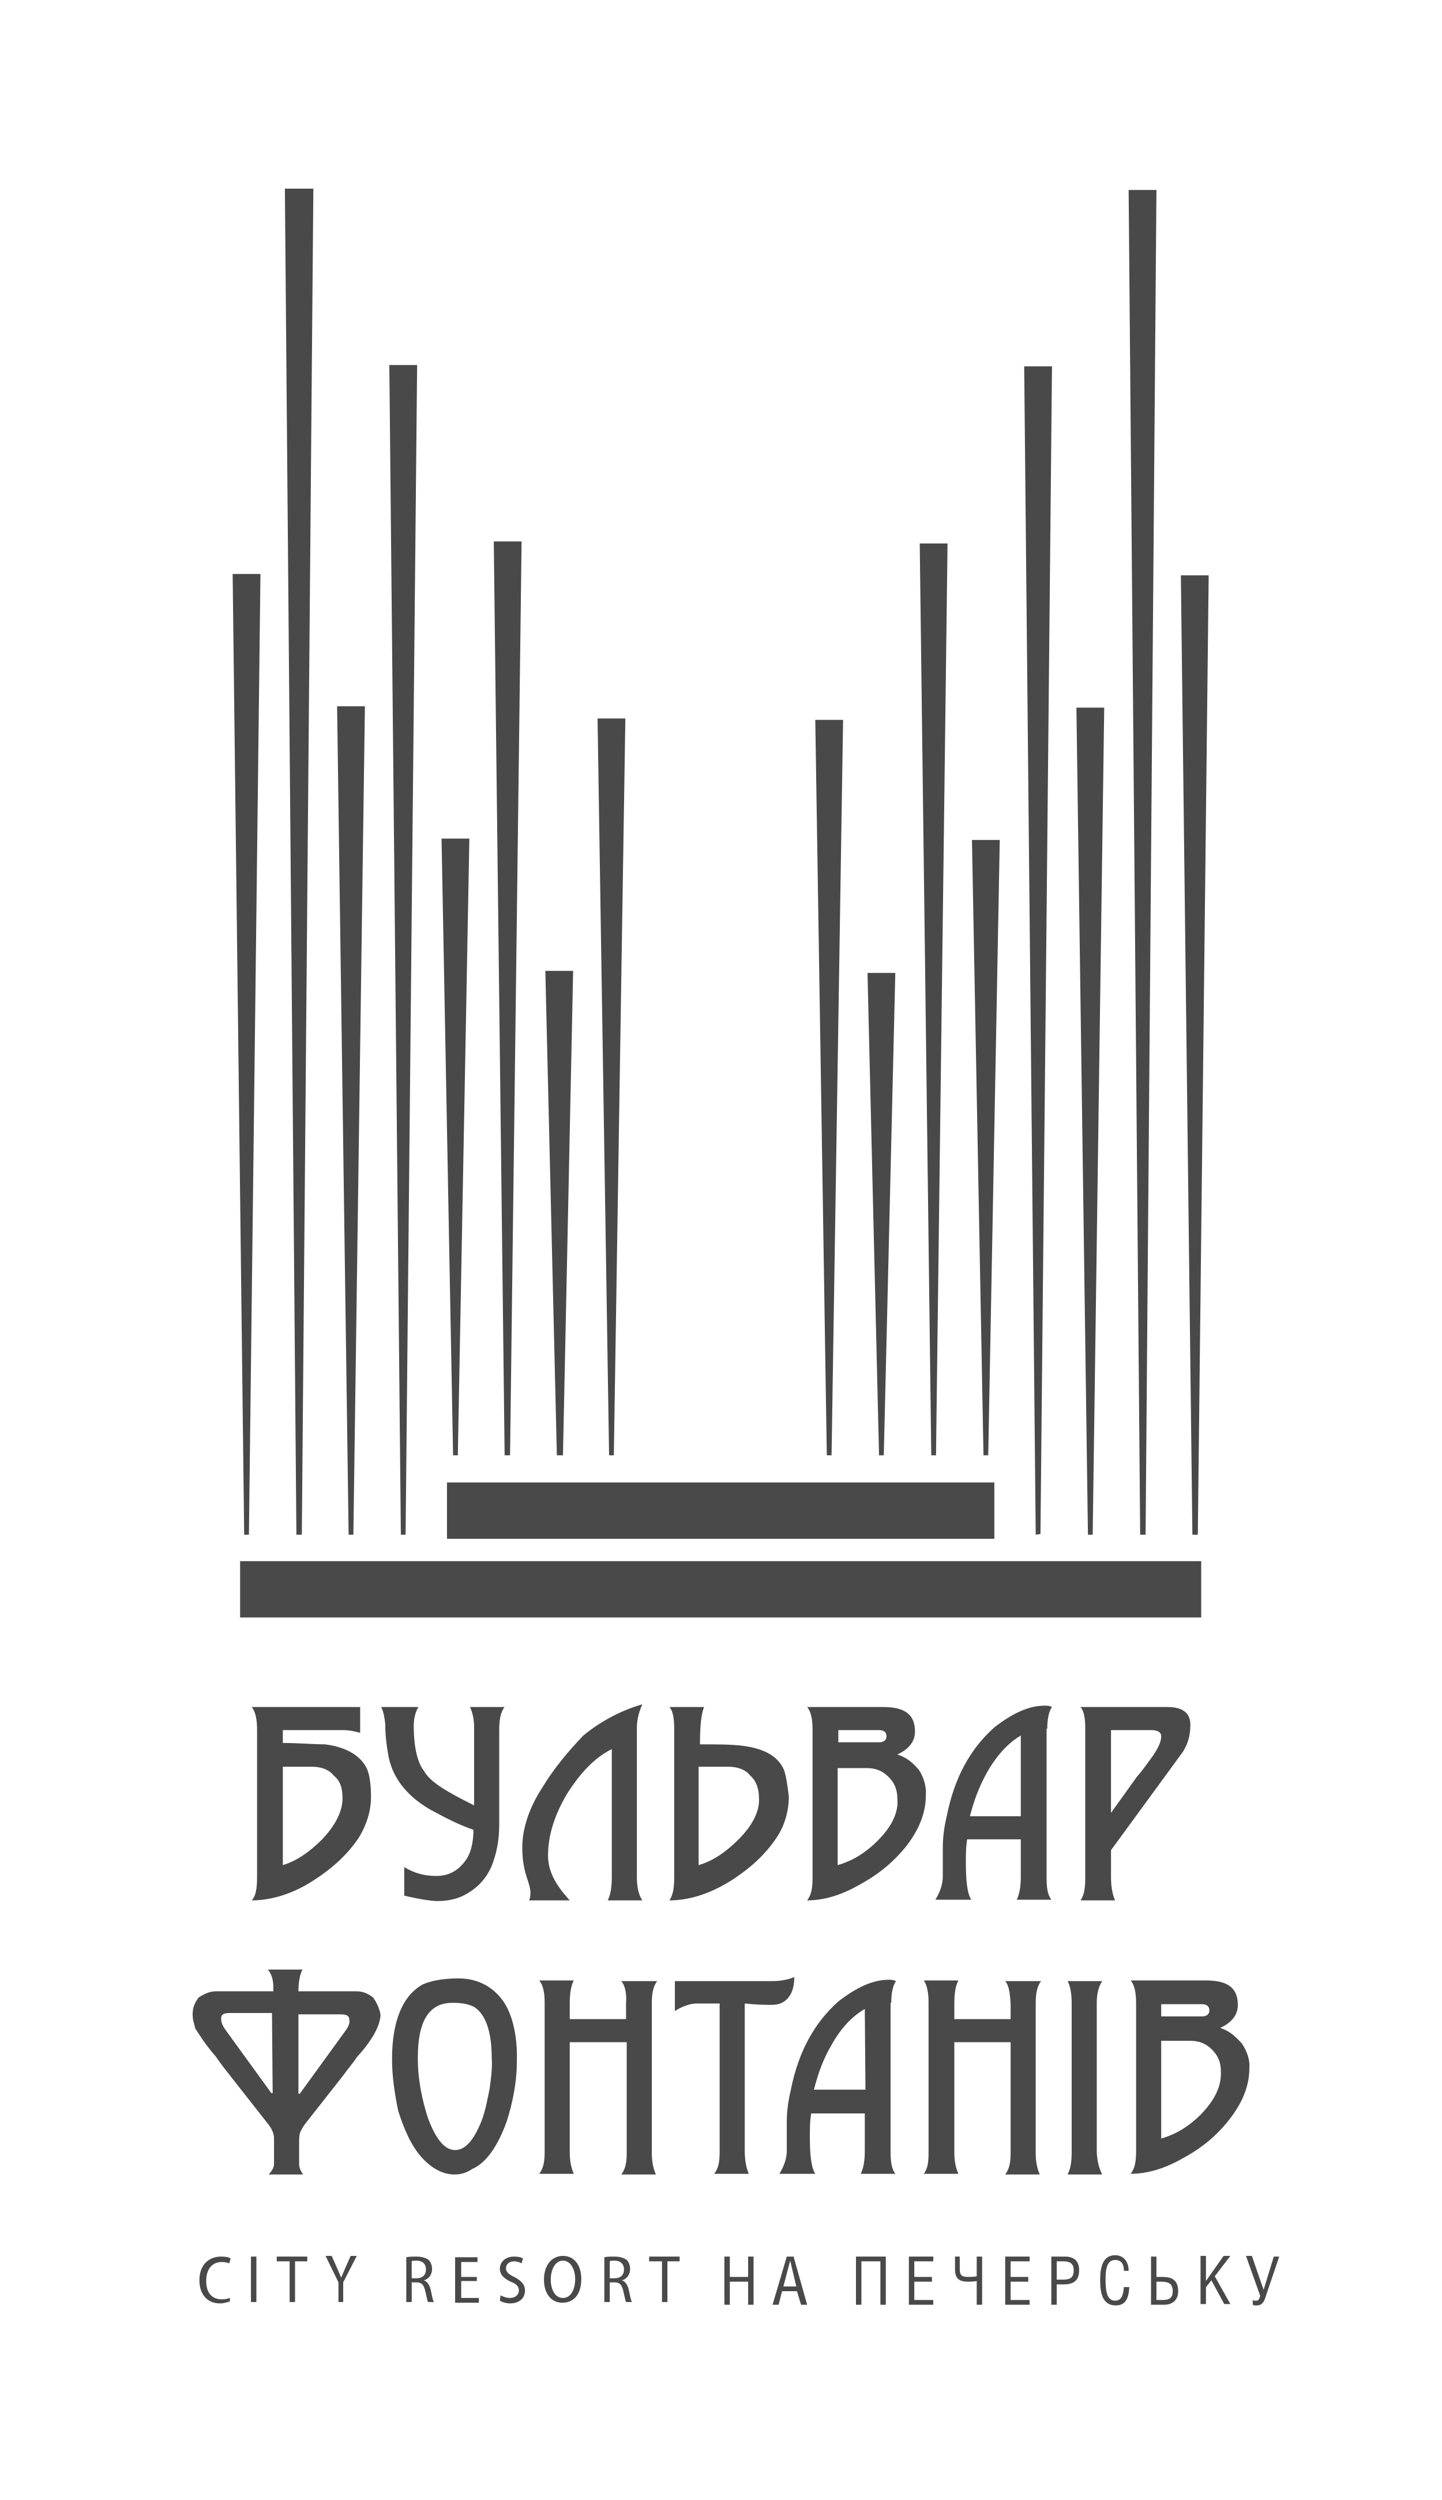 <?xml version="1.0" encoding="UTF-8"?> <svg xmlns="http://www.w3.org/2000/svg" xmlns:xlink="http://www.w3.org/1999/xlink" version="1.1" id="Layer_1" x="0px" y="0px" viewBox="0 0 212.6 368.5" style="enable-background:new 0 0 212.6 368.5;" xml:space="preserve"> <style type="text/css"> .st0{fill:#4A494A;} .st1{display:none;} .st2{display:inline;} .st3{display:inline;fill:#4A494A;} </style> <g> <path class="st0" d="M146.6,226.8H65.9v-8.3h80.7V226.8z M177.1,230.1H35.4v8.3h141.7V230.1z M170.5,28h-4.1l1.7,198.2h0.8 L170.5,28z M152.7,226.2L151,54h4.1l-1.7,172.1L152.7,226.2L152.7,226.2z M137.3,214.5l-1.7-134.4h4.1L138,214.5H137.3z M121.9,214.5l-1.7-108.4h4.1l-1.7,108.4H121.9z M176.6,226.2h-0.8l-1.7-141.4h4.1L176.6,226.2z M160.4,226.2l-1.7-121.9h4.1 l-1.7,121.9H160.4z M145,214.5l-1.7-90.7h4.1l-1.7,90.7H145z M129.6,214.5l-1.7-71.1h4.1l-1.7,71.1H129.6z M43.7,226.2h0.8 l1.7-198.4H42L43.7,226.2z M59.1,226.2L57.4,53.8h4.1l-1.7,172.4H59.1z M74.4,214.5L72.8,79.8h4.1l-1.7,134.7H74.4z M89.8,214.5 l-1.7-108.6h4.1l-1.7,108.6H89.8z M34.3,84.6h4.1l-1.7,141.6H36L34.3,84.6z M51.4,226.2l-1.7-122.1h4.1l-1.7,122.1H51.4z M66.8,214.5l-1.7-90.9h4.1l-1.7,90.9H66.8z M82.1,214.5l-1.7-71.4h4.1L83,214.5H82.1z"></path> <g> <path class="st0" d="M107.6,335.6h2.7v-3h0.8v7.1h-0.8v-3.4h-2.7v3.4h-0.8v-7.1h0.8V335.6z"></path> <path class="st0" d="M116,332.6h1l2,7.1h-0.9l-0.6-2h-2.2l-0.5,2h-0.9L116,332.6z M116.5,333.2L116.5,333.2l-1,3.8h1.9 L116.5,333.2z"></path> <path class="st0" d="M130.6,332.6v7.1h-0.8v-6.4H127v6.4h-0.8v-7.1H130.6z"></path> <path class="st0" d="M137.6,332.6v0.7h-2.8v2.3h2.6v0.7h-2.6v2.7h2.8v0.7H134v-7.1L137.6,332.6L137.6,332.6z"></path> <path class="st0" d="M141.5,332.6v1.8c0,1,0.3,1.2,1.3,1.2c0.3,0,0.8,0,1.2-0.1v-2.9h0.8v7.1H144v-3.5c-0.4,0.1-1,0.1-1.3,0.1 c-1.2,0-1.9-0.4-1.9-1.8v-1.9L141.5,332.6L141.5,332.6z"></path> <path class="st0" d="M151.8,332.6v0.7H149v2.3h2.6v0.7H149v2.7h2.8v0.7h-3.6v-7.1L151.8,332.6L151.8,332.6z"></path> <path class="st0" d="M155.8,339.7H155v-7.1h2c1.3,0,2.1,0.6,2.1,2c0,1.7-1,2.1-2.3,2.1h-1C155.8,336.7,155.8,339.7,155.8,339.7z M155.8,336h0.8c1.1,0,1.7-0.2,1.7-1.4c0-1-0.6-1.3-1.5-1.3h-1V336z"></path> <path class="st0" d="M165.7,334.7c0-0.9-0.3-1.6-1.3-1.6c-1.4,0-1.4,1.9-1.4,2.9c0,1.4,0.1,3.1,1.4,3.1c1,0,1.2-0.9,1.3-2h0.8 c-0.1,1.6-0.5,2.7-2,2.7c-2.1,0-2.3-2.1-2.3-3.8c0-1.6,0.3-3.6,2.2-3.6c1.3,0,2,1,2,2.3H165.7z"></path> <path class="st0" d="M170.5,335.6h0.9c1.3,0,2.3,0.4,2.3,2.1c0,1.4-0.9,2-2.1,2h-1.9v-7.1h0.8V335.6z M170.5,339h0.9 c1,0,1.5-0.3,1.5-1.3c0-1.1-0.6-1.4-1.7-1.4h-0.7V339z"></path> <path class="st0" d="M177.8,336.2l2.6-3.7h1l-2.3,3l2.3,4.1h-0.9l-1.9-3.5l-0.8,1v2.5H177v-7.1h0.8V336.2z"></path> <path class="st0" d="M184.6,332.6l1.7,4.9l1.5-4.9h0.8l-2,5.9c-0.3,1.1-0.8,1.3-1.3,1.3c-0.3,0-0.5,0-0.6-0.1V339 c0.1,0.1,0.3,0.1,0.5,0.1c0.3,0,0.4-0.1,0.6-0.7l-2.1-5.9h0.9L184.6,332.6L184.6,332.6z"></path> </g> <g> <g> <path class="st0" d="M54.1,260.7c-0.9-1.9-3-3.2-6.2-3.6c-1.7,0-3.8-0.2-6.2-0.2V255h8.9c0.9,0,1.7,0.2,2.5,0.4v-3.8h-16 c0.6,0.7,0.8,1.9,0.8,3.4v21.7c0,1.7-0.2,2.8-0.8,3.4c2.8,0,5.9-0.9,8.9-2.8s5.3-4,7-6.6c1.1-1.9,1.7-3.8,1.7-5.9 C54.7,263.1,54.5,261.6,54.1,260.7z M47.5,271.1c-1.9,1.9-3.8,3.2-5.8,3.8v-14.5H46c1.3,0,2.5,0.4,3.2,1.3c1,0.8,1.3,1.9,1.3,3.4 C50.5,266.9,49.5,269,47.5,271.1z"></path> <path class="st0" d="M56.2,251.6h5.5c-0.6,0.9-0.7,2.1-0.7,2.8c0,3.2,0.6,5.5,1.5,6.6c0.9,1.7,3.6,3.2,7.4,5.1v-11.5 c0-1.1-0.2-2.1-0.6-3h5.1c-0.6,0.7-0.8,1.9-0.8,3.4v14c0,2.3-0.4,4.2-1.1,6c-0.9,2.1-2.3,3.4-4,4.3c-1.1,0.6-2.5,0.9-4,0.9 c-0.7,0-2.4-0.2-4.9-0.8v-4.2c1.5,0.9,3,1.3,4.7,1.3c1.9,0,3.2-0.8,4.2-2.1c0.9-1.1,1.3-2.8,1.3-4.7c-2.6-0.9-4.7-2.1-6.4-3 c-3.6-2.1-5.7-4.9-6.2-8.3c-0.2-1.1-0.4-2.6-0.4-4.3C56.7,253.3,56.6,252.4,56.2,251.6L56.2,251.6"></path> <path class="st0" d="M94.7,251.2c-0.4,0.9-0.8,2.1-0.8,3.4v22.1c0,1.3,0.2,2.5,0.8,3.4h-5.1c0.4-0.8,0.6-1.9,0.6-3.4v-18.9 c-2.6,1.3-4.7,3.6-6.6,6.6c-1.9,3.2-2.8,6.2-2.8,9.1c0,2.3,1.1,4.3,3.2,6.6h-6c0.2-0.4,0.2-0.8,0.2-1.3c0-0.4-0.2-1.1-0.6-2.3 c-0.4-1.3-0.6-2.6-0.6-4.2c0-2.6,0.9-5.7,3-8.9c1.7-2.8,3.8-5.3,6-7.6C88.8,253.5,91.9,252,94.7,251.2L94.7,251.2"></path> <path class="st0" d="M115.6,260.9c-0.9-2.1-3-3.2-6.2-3.6c-1.7-0.2-3.8-0.2-6.2-0.2c0-2.8,0.2-4.5,0.6-5.5h-5.1 c0.6,0.7,0.7,1.9,0.7,3.4v21.7c0,1.7-0.2,2.6-0.7,3.4c2.8,0,5.8-0.9,8.9-2.8c3-1.9,5.3-4,7-6.6c1.1-1.7,1.7-3.8,1.7-5.9 C116.1,263.1,115.9,261.8,115.6,260.9z M108.9,271.1c-1.9,1.9-3.8,3.2-5.9,3.8v-14.5h4.4c1.3,0,2.5,0.4,3.2,1.3 c0.9,0.8,1.3,1.9,1.3,3.4C112,266.9,111,269,108.9,271.1z"></path> <path class="st0" d="M135.5,260.9c-0.9-1.1-1.9-1.9-3.2-2.3c1.7-0.8,2.6-1.9,2.6-3.4c0-2.5-1.5-3.6-4.7-3.6H119 c0.6,0.7,0.8,1.9,0.8,3.4v21.7c0,1.7-0.2,2.6-0.8,3.4c2.5,0,5.1-0.8,7.7-2.3c2.8-1.5,5.1-3.4,7-5.8c1.9-2.5,2.8-4.9,2.8-7.4 C136.6,263.3,136.2,262,135.5,260.9z M123.6,255h6c0.8,0,1.1,0.4,1.1,0.9c0,0.6-0.4,0.9-1.1,0.9h-6 C123.6,256.8,123.6,255,123.6,255z M129.4,271.3c-1.9,1.9-3.8,3-5.9,3.6v-14.3h4.3c1.3,0,2.3,0.4,3.2,1.3 c0.9,0.9,1.3,1.9,1.3,3.2C132.5,267.1,131.5,269.2,129.4,271.3z"></path> <path class="st0" d="M154.4,254.8c0-1.3,0.2-2.5,0.7-3.2c-0.4-0.2-0.7-0.2-1.1-0.2c-2.3,0-4.7,1.1-7.4,3.2c-3.6,3.2-5.9,7.5-7,13 c-0.4,1.7-0.6,3.2-0.6,4.7v4.3c0,1.1-0.4,2.3-1.1,3.4h5.3c-0.6-0.9-0.8-2.8-0.8-5.5c0-1.1,0-2.3,0.2-3.4h7.9v5.5 c0,1.5-0.2,2.6-0.6,3.4h5.1c-0.6-0.8-0.7-1.9-0.7-3.4v-21.8H154.4z M150.6,267.7H143c0.6-2.3,1.3-4.3,2.6-6.6 c1.5-2.6,3.2-4.3,4.9-5.3v11.9H150.6z"></path> <path class="st0" d="M174.4,258.2c0.8-1.3,1.1-2.5,1.1-4c0-1.7-1.1-2.6-3.4-2.6h-12.8c0.6,0.7,0.7,1.9,0.7,3.2v22.1 c0,1.5-0.2,2.5-0.7,3.2h5.1c-0.4-0.9-0.6-2.1-0.6-3.4v-4L174.4,258.2z M163.8,255h5.9c1.1,0,1.5,0.4,1.5,0.9c0,0.8-0.4,1.7-1.3,3 c-0.8,1.1-1.5,2.1-2.3,3l-3.8,5.3L163.8,255L163.8,255z"></path> </g> <g> <path class="st0" d="M55,294.4c-0.8-0.6-1.5-0.9-2.5-0.9H44c0-1.3,0.2-2.5,0.6-3.2h-5.1c0.6,0.7,0.8,1.7,0.8,2.6v0.6h-8.5 c-0.9,0-1.7,0.4-2.5,0.9c-0.6,0.8-0.9,1.5-0.9,2.5c0,0.8,0.2,1.3,0.4,2.1c0.6,0.9,1.5,2.4,3,4.1c0.9,1.3,1.7,2.3,2.1,2.8l5.5,7 c0.6,0.7,1,1.5,1,2.3c0,0.3,0,0.6,0,0.9c0,0.9,0,2.4,0,2.9s-0.4,1.1-0.8,1.5h5.1c-0.4-0.5-0.6-1.1-0.6-1.5s0-2.5,0-2.9 c0-0.8,0-1.5,0.2-1.9s0.4-0.8,0.8-1.3l5.5-7c0.8-1.1,1.5-1.9,2.1-2.8c2.3-2.5,3.4-4.7,3.4-6.2C55.9,295.9,55.5,295.1,55,294.4z M40.2,308.5H40l-6.6-9.1c-0.6-0.8-0.8-1.3-0.8-1.9s0.4-0.8,1.3-0.8h6.2L40.2,308.5L40.2,308.5z M50.8,299.5l-6.6,9.1H44v-11.7 h6.2c0.9,0,1.3,0.2,1.3,0.8C51.6,298.2,51.4,298.7,50.8,299.5z"></path> <path class="st0" d="M74.6,295.6c-1.5-2.6-4-4-7-4c-2.5,0-4.2,0.4-5.3,0.9c-3,1.7-4.5,5.5-4.5,11c0,2.6,0.4,5.1,0.9,7.6 c0.9,2.8,1.9,5.1,3.4,6.8c1.5,1.7,3.2,2.6,4.9,2.6c0.9,0,1.7-0.2,2.6-0.8c2.1-0.9,3.8-3.4,5.1-7c0.9-2.8,1.5-5.9,1.5-8.7 C76.3,300.7,75.8,297.8,74.6,295.6z M72.2,307.8c-0.4,1.9-0.7,3.8-1.5,5.5c-1.1,2.5-2.3,3.6-3.6,3.6c-1.5,0-2.8-1.5-4-4.7 c-0.9-2.8-1.5-5.7-1.5-8.9c0-5.5,1.7-8.1,5.1-8.1c1.5,0,2.4,0.2,3.2,0.6c1.7,1.1,2.6,3.6,2.6,7.6 C72.6,304.8,72.4,306.3,72.2,307.8z"></path> <path class="st0" d="M91.6,292h5.3c-0.6,0.7-0.8,1.9-0.8,3.2v22.1c0,1.3,0.2,2.3,0.6,3.2h-5.1c0.6-0.8,0.8-1.7,0.8-3.2V301H84 v16.2c0,1.3,0.2,2.3,0.6,3.2h-5.1c0.6-0.8,0.8-1.7,0.8-3.2v-22.1c0-1.3-0.2-2.5-0.8-3.2h5.1c-0.4,0.7-0.6,1.9-0.6,3.4v2.3h8.3 v-2.3C92.4,293.9,92.2,292.7,91.6,292L91.6,292"></path> <path class="st0" d="M117.1,291.4c0,1.1-0.2,2.1-0.7,2.8c-0.6,0.9-1.5,1.3-2.6,1.3c-0.8,0-2.1,0-4-0.2V317c0,1.3,0.2,2.5,0.6,3.4 h-5.1c0.6-0.8,0.8-1.7,0.8-3.2v-21.9h-3.4c-0.9,0-2.1,0.4-3.2,1.1V292h14.3C115,292,116.2,291.8,117.1,291.4L117.1,291.4"></path> <path class="st0" d="M131.4,295.2c0-1.3,0.2-2.5,0.7-3.2c-0.4-0.2-0.7-0.2-1.1-0.2c-2.3,0-4.7,1.1-7.4,3.2c-3.6,3.2-5.9,7.5-7,13 c-0.4,1.7-0.6,3.2-0.6,4.7v4.3c0,1.1-0.4,2.3-1.1,3.4h5.3c-0.6-0.9-0.8-2.8-0.8-5.5c0-1.1,0-2.3,0.2-3.4h7.9v5.5 c0,1.5-0.2,2.6-0.6,3.4h5.1c-0.6-0.8-0.7-1.9-0.7-3.4v-21.8H131.4z M127.6,308H120c0.6-2.3,1.3-4.4,2.6-6.6 c1.5-2.7,3.2-4.3,4.9-5.3L127.6,308L127.6,308z"></path> <path class="st0" d="M148.2,292h5.3c-0.6,0.7-0.8,1.9-0.8,3.2v22.1c0,1.3,0.2,2.3,0.6,3.2h-5.1c0.6-0.8,0.8-1.7,0.8-3.2V301h-8.3 v16.2c0,1.3,0.2,2.3,0.6,3.2h-5.1c0.6-0.8,0.7-1.7,0.7-3.2v-22.1c0-1.3-0.2-2.5-0.7-3.2h5.1c-0.4,0.7-0.6,1.9-0.6,3.4v2.3h8.3 v-2.3C148.9,293.9,148.8,292.7,148.2,292L148.2,292"></path> <path class="st0" d="M162.5,320.5h-5.1c0.4-0.8,0.6-1.7,0.6-3.2v-22.1c0-1.3-0.2-2.5-0.6-3.2h5.1c-0.6,0.9-0.8,2.1-0.8,3.2v22.1 C161.8,318.6,162,319.5,162.5,320.5L162.5,320.5"></path> <path class="st0" d="M183.1,301.2c-1-1.1-1.9-1.9-3.2-2.3c1.7-0.8,2.6-1.9,2.6-3.4c0-2.5-1.5-3.6-4.7-3.6h-11.1 c0.6,0.7,0.8,1.9,0.8,3.4V317c0,1.7-0.2,2.6-0.8,3.4c2.5,0,5.1-0.8,7.7-2.3c2.8-1.5,5.1-3.4,7-5.9s2.8-4.9,2.8-7.4 C184.3,303.7,183.9,302.4,183.1,301.2z M171.2,295.4h6c0.8,0,1.1,0.4,1.1,0.9c0,0.6-0.4,0.9-1.1,0.9h-6V295.4z M177.1,311.6 c-1.9,1.9-3.8,3-5.9,3.6v-14.4h4.3c1.3,0,2.3,0.4,3.2,1.3s1.3,1.9,1.3,3.2C180.1,307.5,179.1,309.5,177.1,311.6z"></path> </g> </g> </g> <g class="st1"> <g class="st2"> <path class="st0" d="M70.7,334.7h1l2,7.1h-0.9l-0.6-2H70l-0.5,2h-0.9L70.7,334.7z M71.2,335.3L71.2,335.3l-1,3.8h1.9L71.2,335.3z"></path> <path class="st0" d="M78.1,341.8h-0.8v-6.4h-1.8v-0.7H80v0.7h-1.8L78.1,341.8L78.1,341.8z"></path> <path class="st0" d="M87.9,341.8h-0.8v-7.1h2c1.3,0,2.1,0.6,2.1,2c0,1.7-1,2.1-2.3,2.1h-1C87.9,338.8,87.9,341.8,87.9,341.8z M87.9,338.1h0.8c1.1,0,1.7-0.2,1.7-1.4c0-1-0.6-1.3-1.5-1.3h-1V338.1z"></path> <path class="st0" d="M98.1,334.7v0.7h-2.8v2.3h2.6v0.7h-2.6v2.7h2.8v0.7h-3.6v-7.1L98.1,334.7L98.1,334.7z"></path> <path class="st0" d="M104.5,336.8c0-0.9-0.3-1.6-1.3-1.6c-1.4,0-1.4,1.9-1.4,2.9c0,1.4,0.1,3.1,1.4,3.1c1,0,1.2-0.8,1.3-2h0.8 c-0.1,1.6-0.5,2.7-2,2.7c-2.1,0-2.3-2.1-2.3-3.8c0-1.6,0.3-3.6,2.2-3.6c1.3,0,2,1,2,2.3H104.5z"></path> <path class="st0" d="M109.3,337.7h2.7v-3h0.8v7.1H112v-3.4h-2.7v3.4h-0.8v-7.1h0.8V337.7z"></path> <path class="st0" d="M119.8,334.7v0.7H117v2.3h2.6v0.7H117v2.7h2.8v0.7h-3.6v-7.1L119.8,334.7L119.8,334.7z"></path> <path class="st0" d="M123.8,341.8H123v-7.1h2.2c1.2,0,2.1,0.6,2.1,1.9c0,0.8-0.5,1.5-1.3,1.6l0,0c0.7,0.1,1.2,0.7,1.2,1.6 c0,1.5,0.1,1.5,0.2,1.7v0.2h-0.8c-0.2-0.5-0.2-0.9-0.2-1.6c0-0.9-0.4-1.5-1.3-1.5h-1.3L123.8,341.8L123.8,341.8z M123.8,338h1.4 c0.6,0,1.2-0.3,1.2-1.3s-0.6-1.3-1.3-1.3h-1.3C123.8,335.4,123.8,338,123.8,338z"></path> <path class="st0" d="M131.1,339.5c0,1,0.3,1.7,1.3,1.7c0.8,0,1.4-0.3,1.4-1.2c0-0.9-0.4-1.1-1.2-1.4l-1-0.4 c-0.7-0.2-1.1-0.7-1.1-1.9c0-1.1,0.8-1.8,1.9-1.8c1.2,0,2,0.7,2,2h-0.8c0-0.8-0.4-1.3-1.2-1.3c-0.9,0-1.2,0.5-1.2,1.1 c0,0.7,0.2,0.9,0.6,1.1l1.1,0.4c1.1,0.4,1.6,1.1,1.6,2c0,1.3-0.8,2-2.2,2s-2.1-0.9-2.1-2.4L131.1,339.5L131.1,339.5z"></path> <path class="st0" d="M138.6,338.3l2.6-3.6h1l-2.3,3l2.3,4.1h-0.9l-1.9-3.5l-0.8,1v2.5h-0.8v-7.1h0.8L138.6,338.3L138.6,338.3z"></path> </g> <path class="st3" d="M146.6,226.6H66.2v-8.3h80.4V226.6z M176.9,229.9h-141v8.3h141V229.9z M170.4,26.8h-4.1l1.6,199.2h0.8 L170.4,26.8z M152.6,226L151,52.7h4.1L153.4,226H152.6z M137.3,214.4l-1.6-135.8h4.1l-1.6,135.8H137.3z M122,214.4l-1.6-109.9h4.1 l-1.6,109.9H122z M176.4,226h-0.8L174,83.3h4.1L176.4,226z M160.3,226l-1.6-123.3h4.1L161.1,226H160.3z M145,214.4l-1.6-92.2h4.1 l-1.6,92.2H145z M129.6,214.4l-1.6-72.8h4.1l-1.6,72.8H129.6z M44.1,226h0.8l1.6-199.5h-4.1L44.1,226z M59.4,226L57.8,52.4h4.1 L60.2,226H59.4z M74.7,214.4l-1.6-136h4.1l-1.6,136H74.7z M90,214.4l-1.6-110.1h4.1l-1.6,110.1H90z M34.8,83.1h4.1l-1.6,143h-0.8 L34.8,83.1z M51.8,226l-1.6-123.5h4.1L52.6,226H51.8z M67.1,214.4l-1.6-92.5h4.1L68,214.4H67.1z M82.4,214.4l-1.7-73h4.1l-1.6,73 H82.4z"></path> <g class="st2"> <g> <path class="st0" d="M66.1,266.2c0,1.2-0.3,2.5-1,3.8c-0.6,1.3-1.4,2.5-2.4,3.7s-2.1,2.2-3.2,3.2c-1.2,1-2.2,1.7-3.3,2.3 c-0.9,0.5-1.8,0.9-2.7,1.2c-0.9,0.3-1.9,0.6-2.9,0.8c-0.4,0.1-0.8,0.1-1.2,0.2s-0.8,0.1-1.2,0.1c-0.2,0-0.3-0.1-0.3-0.3 c0-0.2,0.1-0.4,0.1-0.5c0.2-0.4,0.4-0.8,0.6-1.2c0.2-0.5,0.2-0.9,0.2-1.4v-22c0-0.4,0-0.8-0.1-1.1c-0.1-0.4-0.2-0.7-0.3-1 c-0.1-0.4-0.3-0.7-0.5-1.1c0-0.1,0.1-0.2,0.2-0.2c0.1,0,0.2,0,0.2,0c0.2,0,0.4,0,0.6,0c0.2,0,0.4,0.1,0.6,0.1c0.5,0,1,0,1.5,0 s1.1,0,1.5,0c1.1,0,2.2,0,3.3,0s2.2,0,3.3,0c0.6,0,1.2,0.1,1.8,0.2c0.6,0.1,1.1,0.3,1.5,0.6s0.8,0.7,1.1,1.2s0.4,1.1,0.4,1.8 c0,0.9-0.2,1.6-0.6,2.2c-0.4,0.6-1,1-1.8,1.3v0.1c1.5,0.3,2.6,1.1,3.4,2.2C65.7,263.5,66.1,264.8,66.1,266.2z M60,257.3 c0-0.7-0.4-1-1.3-1h-5.4c-0.1,0-0.2,0-0.4,0.1c-0.1,0-0.2,0.2-0.2,0.4v1.2c0,0.1,0.1,0.2,0.2,0.3s0.2,0.1,0.3,0.1h5.6 c0.3,0,0.6-0.1,0.8-0.3C59.8,257.9,60,257.6,60,257.3z M61.8,266.3c0-0.6-0.1-1.2-0.4-1.7c-0.3-0.5-0.6-1-1-1.4s-0.9-0.7-1.5-1 c-0.6-0.2-1.2-0.4-1.8-0.4H53c-0.1,0-0.1,0-0.2,0.1c-0.1,0-0.1,0.1-0.1,0.3v12.2c0,0.2,0,0.4,0,0.6s0,0.4,0.1,0.6 c0,0.2,0.1,0.3,0.2,0.4c0.1,0.1,0.3,0.2,0.5,0.2c0.1,0,0.3,0,0.5-0.1c0.8-0.2,1.7-0.7,2.6-1.4c0.9-0.7,1.7-1.6,2.5-2.5 c0.7-1,1.4-2,1.9-3C61.5,268.1,61.8,267.1,61.8,266.3z"></path> <path class="st0" d="M88.5,281.5c0,0.1-0.1,0.2-0.2,0.2s-0.2,0-0.3,0c-0.4,0-0.9-0.1-1.5-0.2c-0.6-0.2-1.1-0.3-1.4-0.5 c-1.6-0.7-3.1-1.5-4.5-2.3s-2.8-1.7-4-2.7s-2.3-2.1-3.3-3.3c-1-1.2-1.8-2.7-2.5-4.3c-0.4-0.9-0.7-1.9-0.9-3 c-0.2-1.1-0.4-2.2-0.4-3.4c0-1.2,0.1-2.3,0.4-3.5s0.7-2.3,1.2-3.3c0.1-0.2,0.2-0.3,0.3-0.5c0.1-0.2,0.1-0.4,0.1-0.6 c0-0.3-0.1-0.5-0.2-0.7s-0.2-0.4-0.2-0.6c0-0.1,0.1-0.2,0.3-0.2c0.2,0,0.4,0,0.6,0c0.1,0,0.3,0,0.5,0.1c0.2,0,0.4,0,0.6,0.1 s0.5,0,0.9,0s0.9,0,1.3,0s0.9,0,1.3,0c0.1,0,0.1,0,0.3,0c0.1,0,0.2,0.1,0.2,0.2c0,0.1-0.1,0.3-0.3,0.5s-0.4,0.4-0.5,0.4 c-0.5,0.4-0.9,1-1.2,1.7c-0.3,0.7-0.6,1.5-0.8,2.3c-0.2,0.8-0.4,1.6-0.5,2.3c-0.1,0.7-0.2,1.4-0.2,1.8c0,1.5,0.2,2.8,0.7,4.1 c0.5,1.2,1.1,2.4,1.7,3.4c0.7,1,1.4,1.9,2.2,2.6c0.8,0.7,1.5,1.3,2.2,1.7c0.1,0.1,0.2,0.1,0.5,0.3c0.2,0.1,0.5,0.2,0.7,0.4 c0.3,0.1,0.5,0.2,0.7,0.3c0.2,0.1,0.4,0.1,0.5,0.1c0.2,0,0.4-0.1,0.4-0.4s0.1-0.5,0.1-0.7v-17.5c0-0.6,0-1-0.1-1.4 c-0.1-0.3-0.2-0.6-0.3-0.8c-0.1-0.2-0.2-0.4-0.4-0.5c-0.1-0.2-0.2-0.4-0.3-0.6c0.1-0.1,0.2-0.2,0.3-0.3c0.1,0,0.3,0,0.4,0 c0.4,0,0.7,0,1.1,0.1c0.4,0,0.7,0.1,1.1,0.1c0.3,0,0.7,0,1.2,0c0.4,0,0.8,0,1.2,0c0.1,0,0.3,0,0.4,0.1s0.1,0.2,0.1,0.3 c0,0.2-0.1,0.4-0.2,0.8c-0.2,0.4-0.2,0.8-0.2,1.2v11.1c0,3.2,0,6.9,0,11.1c0,0.3,0,0.5,0,0.9c0,0.3,0.1,0.7,0.1,1s0.1,0.7,0.2,1 s0.2,0.6,0.3,0.8C88.4,281.2,88.5,281.4,88.5,281.5z"></path> <path class="st0" d="M107.3,277.3c0,0.6,0,1.1,0,1.6s0,1,0,1.6c0,0.2,0,0.4-0.1,0.6c0,0.2-0.2,0.3-0.4,0.3c-0.1,0-0.1,0-0.1,0 h-0.1c-0.7-0.1-1.6-0.2-2.6-0.1c-1,0-1.8,0-2.6,0h-3c-0.2,0-0.6,0-1.1,0s-1,0-1.5,0s-1,0-1.5,0s-0.8,0.1-0.9,0.1 c-0.2,0.1-0.4,0.1-0.5,0.1c-0.3,0-0.4-0.1-0.4-0.3c0-0.3,0.1-0.6,0.4-1.1c0.2-0.5,0.4-1.1,0.4-1.8v-22.4c0-0.1,0-0.3,0-0.5 s-0.1-0.4-0.1-0.6c0-0.2-0.1-0.4-0.1-0.6c-0.1-0.2-0.1-0.3-0.1-0.4c-0.1-0.2-0.2-0.4-0.3-0.5c-0.1-0.1-0.1-0.2-0.1-0.3 s0.1-0.2,0.3-0.2c0.2,0,0.3-0.1,0.4-0.1l2.2,0.1h2.3c0.1,0,0.1,0,0.2,0s0.1,0.1,0.1,0.1c0,0.1,0,0.1-0.1,0.2 c-0.1,0.1-0.1,0.2-0.1,0.2c-0.3,0.4-0.4,0.8-0.5,1.3s-0.1,1-0.1,1.4v19.8c0,0.5,0.1,1,0.4,1.4c0.2,0.4,0.7,0.6,1.2,0.6h2.5 c0.2,0,0.4,0,0.8,0s0.8,0,1.2,0c0.4,0,0.8,0,1.2-0.1c0.4,0,0.6-0.1,0.8-0.1c0.4-0.1,0.8-0.2,1.2-0.5c0.4-0.2,0.7-0.4,0.8-0.4 c0.1,0,0.2,0.1,0.2,0.3C107.3,277.2,107.3,277.3,107.3,277.3z"></path> <path class="st0" d="M124.8,253c0,0-0.1,0.2-0.4,0.5s-0.5,0.7-0.6,1.2c-0.6,2.9-1.1,5.7-1.6,8.5c-0.5,2.8-1.1,5.6-1.6,8.5 c0,0.2-0.1,0.5-0.2,1s-0.2,1-0.3,1.6c-0.1,0.6-0.2,1.2-0.3,1.8s-0.2,1.2-0.3,1.7c-0.1,0.5-0.2,1-0.3,1.3 c-0.1,0.3-0.1,0.5-0.1,0.6c0,0.3,0.1,0.5,0.2,0.7c0.2,0.2,0.2,0.5,0.2,0.7c0,0.1,0,0.1,0,0.3c0,0.1-0.1,0.2-0.2,0.2s-0.1,0-0.1,0 h-0.1c-0.3-0.1-0.6-0.1-0.8-0.1c-0.2,0-0.5-0.1-0.7-0.1s-0.5,0-0.7,0c-0.3,0-0.5,0-0.9,0c-0.1,0-0.3,0-0.5,0 c-0.3,0-0.6,0-0.9,0.1c-0.3,0-0.6,0-0.9,0.1c-0.3,0-0.4,0-0.5,0s-0.2,0-0.2-0.1s-0.1-0.2-0.1-0.2c0-0.1,0.1-0.3,0.3-0.6 c0.2-0.3,0.3-0.7,0.3-1.2c0-0.2,0-0.3,0-0.5s0-0.4-0.1-0.5c-0.1-0.5-0.2-1.2-0.4-2.1c-0.2-0.9-0.4-1.8-0.6-2.9 c-0.2-1-0.4-2.1-0.6-3.2s-0.4-2.1-0.6-3c-0.2-1-0.4-2-0.6-3.1s-0.4-2.1-0.6-3.2s-0.4-2.1-0.6-3.1s-0.4-1.9-0.6-2.7 c-0.1-0.3-0.2-0.6-0.3-0.9c-0.1-0.4-0.3-0.6-0.6-0.7c-0.2-0.1-0.2-0.2-0.2-0.3s0.1-0.2,0.2-0.2s0.2,0,0.3,0c0.4,0,0.9,0,1.3,0.1 c0.4,0,0.9,0.1,1.3,0.1s0.8,0,1.1-0.1c0.4,0,0.7-0.1,1.1-0.1c0.3,0,0.4,0.1,0.4,0.3s-0.1,0.4-0.3,0.6c-0.2,0.2-0.3,0.6-0.3,1.1 c0,0.1,0,0.2,0,0.3s0,0.2,0,0.3c0.3,1.5,0.6,3,0.9,4.7c0.3,1.7,0.6,3.3,0.9,5s0.6,3.4,0.9,5.1s0.6,3.3,0.9,4.8h0.2 c0.2-1,0.4-2.1,0.6-3.2s0.4-2.3,0.6-3.5s0.4-2.3,0.6-3.5c0.2-1.1,0.4-2.2,0.5-3.2c0.1-0.4,0.2-1,0.3-1.7s0.2-1.3,0.3-2 c0.1-0.7,0.2-1.3,0.3-1.8c0.1-0.5,0.1-0.9,0.1-1.1c0-0.4,0-0.7-0.1-1c-0.1-0.2-0.2-0.4-0.3-0.5c-0.1-0.1-0.2-0.2-0.3-0.3 c-0.1-0.1-0.1-0.2-0.1-0.3s0.1-0.2,0.2-0.2c0.2,0,0.3,0,0.3,0c0.4,0,0.8,0,1.1,0c0.4,0,0.8,0,1.1,0c0.4,0,0.8,0,1.3-0.1 c0.4-0.1,0.8-0.1,1.2-0.1c0.1,0,0.2,0,0.3,0.1C124.8,252.8,124.8,252.9,124.8,253z"></path> <path class="st0" d="M143.4,253.1c0,0.1-0.1,0.2-0.2,0.3c-0.1,0.1-0.2,0.2-0.4,0.4c-0.1,0.2-0.2,0.3-0.3,0.5s-0.1,0.4-0.1,0.7 v23.2c0,0.5,0,1,0.1,1.4s0.3,0.8,0.5,1.3c0,0.1,0.1,0.1,0.1,0.2c0.1,0.1,0.1,0.2,0.1,0.2c0,0.1-0.1,0.2-0.2,0.2 c-0.1,0-0.2,0-0.3,0c-0.4,0-0.8,0-1.2-0.1s-0.8-0.1-1.2-0.1c-0.1,0-0.3,0-0.6,0s-0.6,0-1,0c-0.3,0-0.6,0-0.9,0 c-0.3,0-0.4-0.1-0.4-0.2s0-0.2,0.1-0.3s0.2-0.2,0.2-0.2c0.2-0.2,0.4-0.5,0.5-0.8s0.2-0.7,0.3-1s0.1-0.7,0.1-1s0-0.7,0-0.9v-3 c0-0.2,0-0.4,0-0.7c0-0.2-0.2-0.3-0.5-0.3h-7c-0.3,0-0.5,0-0.6,0.1s-0.2,0.2-0.2,0.5c-0.1,0.7-0.1,1.3-0.1,2s0,1.4,0,2 c0,0.2,0,0.5,0,0.8s0,0.6,0.1,1c0.1,0.3,0.1,0.7,0.2,1c0.1,0.3,0.2,0.5,0.4,0.7c0.1,0.1,0.1,0.1,0.2,0.2c0.1,0.1,0.1,0.2,0.1,0.3 c0,0.1-0.1,0.2-0.3,0.2c-0.3,0-0.7,0-1.2-0.1s-0.9-0.1-1.4-0.1c-0.1,0-0.3,0-0.6,0c-0.3,0-0.6,0-0.9,0s-0.6,0-0.8,0 c-0.2,0-0.4-0.1-0.4-0.2s0.1-0.2,0.2-0.4c0.1-0.3,0.3-0.6,0.4-0.9s0.2-0.7,0.2-1c0.1-0.6,0.2-1.3,0.1-2.1c0-0.7,0-1.4,0.1-2.1 c0.1-1.6,0.3-3.3,0.6-5c0.3-1.7,0.7-3.4,1.3-5c0.6-1.6,1.2-3.2,2.1-4.6c0.8-1.4,1.8-2.7,3-3.8c1.2-1.1,2.5-1.9,4.1-2.6 c1.5-0.6,3.3-0.9,5.2-0.9c0.1,0,0.2,0,0.3,0C143.3,252.9,143.4,252.9,143.4,253.1z M138.8,258.5c0-0.2,0-0.4-0.1-0.6 s-0.3-0.3-0.6-0.3c-0.5,0-1,0.2-1.6,0.6c-0.5,0.4-1.1,1-1.6,1.7s-1,1.5-1.4,2.3s-0.8,1.7-1.2,2.5c-0.3,0.8-0.6,1.6-0.8,2.4 c-0.2,0.7-0.3,1.3-0.3,1.8c0,0.3,0.1,0.4,0.3,0.4s0.4,0,0.6,0h6.3c0.1,0,0.2,0,0.3-0.1c0-0.1,0-0.2,0-0.3v-10.4H138.8z"></path> <path class="st0" d="M164.8,281.2c0,0.1,0,0.1-0.1,0.2s-0.1,0.1-0.2,0.1c-0.4,0-0.9,0-1.3-0.1c-0.4-0.1-0.9-0.1-1.3-0.1 c-0.5,0-1,0-1.5,0.1c-0.6,0-1.1,0.1-1.5,0.1c-0.2,0-0.2-0.1-0.2-0.3c0-0.3,0.1-0.6,0.3-1c0.2-0.3,0.3-0.7,0.3-1 c0-0.1-0.1-0.4-0.3-1s-0.5-1.3-0.8-2.2c-0.3-0.8-0.6-1.8-1-2.7s-0.7-1.9-1.1-2.7s-0.6-1.6-0.9-2.2c-0.2-0.6-0.4-0.9-0.4-1 c-0.1,0-0.2,0.2-0.5,0.6s-0.5,0.9-0.9,1.4c-0.3,0.5-0.6,1-0.9,1.5c-0.3,0.5-0.5,0.8-0.6,0.9c-0.2,0.3-0.3,0.6-0.3,1v5.6 c0,0.4,0,0.7,0.1,0.9c0,0.2,0.1,0.4,0.2,0.6c0.1,0.2,0.2,0.3,0.3,0.5s0.2,0.4,0.3,0.7c0,0.1,0,0.1-0.1,0.2c-0.1,0-0.2,0-0.2,0 h-2.7c-0.3,0-0.7,0-1.1,0.1c-0.4,0.1-0.8,0.1-1.1,0.1c-0.2,0-0.3,0-0.3-0.1s0-0.2,0.1-0.3c0-0.1,0.1-0.2,0.2-0.4 c0.1-0.2,0.2-0.4,0.3-0.7s0.2-0.6,0.3-0.9s0.1-0.6,0.1-0.9V257c0-0.4,0-1-0.1-1.8c-0.1-0.7-0.2-1.3-0.4-1.8 c-0.1-0.1-0.1-0.2-0.2-0.3c-0.1-0.1-0.1-0.2-0.1-0.3s0.1-0.2,0.2-0.2c0.1,0,0.2,0,0.2,0c0.4,0,0.7,0,1.1,0.1 c0.3,0,0.7,0.1,1.1,0.1h3.8c0.9,0,2,0,3.1,0s2.1,0,3.1,0c0.4,0,0.9,0,1.3,0.1c0.4,0.1,0.9,0.2,1.2,0.4c0.4,0.2,0.7,0.5,0.9,0.8 s0.4,0.8,0.4,1.3c0,0.3-0.1,0.7-0.4,1.2c-0.3,0.5-0.6,1-1,1.6s-0.8,1.2-1.3,1.8c-0.5,0.6-0.9,1.2-1.3,1.7s-0.7,1-1,1.4 s-0.4,0.7-0.4,0.9c0,0.1,0.1,0.5,0.4,1.2c0.2,0.7,0.5,1.6,0.9,2.7s0.8,2.2,1.2,3.4c0.4,1.2,0.9,2.4,1.3,3.5 c0.4,1.1,0.8,2.1,1.1,2.9s0.5,1.3,0.6,1.6c0.1,0.3,0.3,0.6,0.4,0.8c0.2,0.3,0.3,0.5,0.6,0.7c0.1,0.1,0.1,0.1,0.2,0.2 C164.7,281.1,164.8,281.2,164.8,281.2z M158.1,256.9c0-0.2-0.1-0.4-0.3-0.5s-0.4-0.1-0.6-0.1h-4.8c-0.4,0-0.6,0.1-0.7,0.2 c-0.1,0.2-0.1,0.4-0.1,0.8v8.3l0.1,0.3c0.1,0,0.2-0.1,0.3-0.2s0.2-0.2,0.2-0.3c1.1-1.4,2-2.7,2.8-3.9c0.4-0.5,0.7-1,1-1.5 s0.6-0.9,0.9-1.4c0.3-0.4,0.5-0.8,0.7-1.1C158,257.3,158.1,257.1,158.1,256.9z"></path> </g> <g> <path class="st0" d="M48.8,297.6v0.1c0,0.1,0,0.1-0.1,0.1c-0.2-0.1-0.4-0.2-0.5-0.3c-0.4-0.3-0.9-0.5-1.5-0.6s-1.2-0.2-1.7-0.2 h-5.9c-0.1,0-0.2,0-0.4,0s-0.3,0.1-0.3,0.3v1.6c0.1,0.1,0.2,0.2,0.4,0.2s0.4,0,0.5,0h7.3c0.3,0,0.4,0.1,0.4,0.4v2.7 c0,0.2-0.1,0.3-0.2,0.3c-0.1,0-0.3,0-0.4,0h-7.1c-0.3,0-0.5,0-0.6,0s-0.2,0-0.3,0.1c-0.1,0-0.1,0.1-0.1,0.2s0,0.2,0,0.4V319 c0,0.4,0,0.7,0.1,1s0.2,0.5,0.3,0.7s0.2,0.4,0.3,0.5s0.1,0.2,0.1,0.3c0,0.1,0,0.2-0.1,0.2s-0.2,0-0.3,0c-0.4,0-0.8,0-1.3,0 s-0.9-0.1-1.3-0.1c-0.4,0-0.8,0-1.2,0s-0.8,0-1.2,0.1c-0.1,0-0.2,0-0.2,0c-0.1,0-0.1-0.1-0.1-0.2s0-0.2,0.1-0.3 c0.1-0.1,0.1-0.1,0.2-0.2c0.2-0.2,0.4-0.5,0.5-0.9s0.2-0.8,0.3-1.3s0.1-0.9,0.1-1.4s0-0.8,0-1.1v-20.2c0-0.2,0-0.5-0.1-0.9 c-0.1-0.3-0.1-0.6-0.2-0.9c-0.1-0.3-0.1-0.5-0.2-0.7c-0.1-0.2-0.1-0.3-0.1-0.4s0-0.2,0.1-0.2s0.2,0,0.2,0c0.4,0,0.7,0,1,0 s0.7,0,1,0H48c0.2,0,0.3,0.1,0.3,0.2s0,0.3,0,0.5c0,0.6,0,1.3,0.1,1.9C48.8,296.3,48.8,297,48.8,297.6z"></path> <path class="st0" d="M90,293.4c0,0.2,0,0.3-0.1,0.4c-0.3,0.6-0.5,1-0.6,1.4c-0.1,0.3-0.2,0.9-0.2,1.5v21.8c0,0.4,0,0.9,0.1,1.3 s0.2,0.8,0.5,1.2c0.1,0.1,0.1,0.2,0.1,0.2c0,0.1,0.1,0.2,0.1,0.3c0,0.2-0.1,0.3-0.4,0.3s-0.7,0-1.1-0.1c-0.4,0-0.8-0.1-1.2-0.1 c-0.4,0-0.8,0-1.1,0.1c-0.4,0-0.8,0.1-1.1,0.1h-0.1c-0.2,0-0.3-0.1-0.3-0.3c0-0.1,0.1-0.3,0.2-0.4s0.3-0.3,0.3-0.6 c0.1-0.3,0.2-0.5,0.2-0.9c0.1-0.3,0.1-0.6,0.1-0.9s0-0.5,0-0.7v-6.3l-5.2-7.8c-0.4-0.7-0.9-1.3-1.4-2s-0.9-1.3-1.4-1.9 c-0.1-0.1-0.1-0.1-0.2-0.2s-0.1-0.1-0.2-0.1s-0.2,0.2-0.2,0.5s0,0.5,0,0.5v17.8c0,0.4,0,0.8,0.1,1.3s0.3,0.9,0.5,1.2 c0.1,0.1,0.1,0.2,0.3,0.3c0.1,0.2,0.2,0.3,0.2,0.4s0,0.1-0.1,0.1s-0.2,0-0.2,0c-0.4,0-0.8,0-1.2-0.1c-0.4,0-0.8-0.1-1.2-0.1 c-0.4,0-0.9,0-1.4,0.1c-0.5,0-1,0.1-1.4,0.1h-0.1c-0.2,0-0.3-0.1-0.3-0.3c0-0.1,0.1-0.3,0.2-0.4c0.3-0.3,0.5-0.8,0.6-1.5 c0.1-0.6,0.2-1.2,0.2-1.6v-21.2c0-0.1,0-0.3,0-0.6c0-0.3,0-0.5,0-0.8s0-0.5-0.1-0.8c0-0.2-0.1-0.4-0.1-0.5 c-0.1-0.1-0.1-0.2-0.2-0.4c-0.1-0.1-0.1-0.3-0.1-0.4s0.1-0.2,0.2-0.2s0.2,0,0.3,0c0.4,0,0.7,0,1.2,0c0.4,0,0.8,0,1.2,0 c0.5,0,1,0,1.5,0s1,0,1.5,0c0.1,0,0.2,0,0.3,0c0.1,0,0.2,0.1,0.2,0.2s-0.1,0.3-0.3,0.5c-0.2,0.2-0.3,0.5-0.3,0.8 c0,0.1,0.1,0.3,0.2,0.6c0.2,0.4,0.5,0.9,0.8,1.3s0.7,0.8,1,1.2c0.6,0.8,1.1,1.6,1.7,2.3c0.6,0.8,1.1,1.6,1.7,2.3 c0.3,0.4,0.6,0.8,0.7,1.2c0.2,0.4,0.4,0.8,0.7,1.2c0,0.1,0.1,0.1,0.1,0.3c0.1,0.1,0.1,0.2,0.2,0.2s0.1-0.1,0.1-0.2s0-0.2,0-0.2 v-7.9c0-0.4,0-0.9,0-1.5s-0.1-1.1-0.3-1.5c-0.1-0.1-0.2-0.2-0.4-0.4c-0.2-0.1-0.3-0.3-0.3-0.4s0.1-0.2,0.2-0.2s0.2,0,0.3,0 c0.4,0,0.8,0,1.2,0s0.8,0,1.2,0c0.3,0,0.7,0,1.2,0c0.4,0,0.8,0,1.2,0c0.1,0,0.2,0,0.3,0C89.9,293.2,90,293.2,90,293.4z"></path> <path class="st0" d="M109.3,295.9c-0.7,0.7-1.7,1.1-2.8,1.1c-0.5,0-0.9,0-1.3-0.1c-0.4,0-0.8-0.1-1.3-0.1c-0.2,0-0.3,0-0.3,0.1 c-0.1,0-0.1,0.1-0.1,0.3v21.6c0,0.4,0,0.8,0.1,1.2c0,0.4,0.2,0.8,0.5,1.1c0.1,0.1,0.1,0.1,0.2,0.2s0.1,0.2,0.1,0.3 c0,0.2-0.1,0.3-0.3,0.3c-0.1,0-0.3,0-0.4,0s-0.2,0-0.4,0c-0.3,0-0.6,0-0.9,0s-0.6,0-0.9,0s-0.7,0-1.1,0s-0.7,0-1.1,0 c-0.1,0-0.3,0-0.5-0.1s-0.3-0.2-0.3-0.3c0-0.1,0-0.1,0-0.2c0.3-0.6,0.6-1.1,0.7-1.6c0.2-0.5,0.3-1.1,0.3-1.7v-20.6 c0-0.2,0-0.3-0.1-0.4s-0.2-0.1-0.3-0.1c-0.1,0-0.3,0-0.4,0c-0.2,0-0.3,0-0.5,0c-0.6,0-1.3,0-1.9,0s-1.3,0.1-1.9,0.3 c-0.2,0.1-0.4,0.2-0.6,0.3c-0.2,0.1-0.4,0.2-0.6,0.2c-0.1,0-0.2,0-0.3-0.1c0-0.1-0.1-0.2-0.1-0.4c0-0.1,0-0.2,0-0.3 c0-0.1,0-0.2,0-0.3v-3.2h14.8c0.3,0,0.7,0,1.1-0.1s0.8-0.2,1.1-0.3c0.1-0.1,0.2-0.1,0.3-0.1c0.1,0,0.2-0.1,0.3-0.1 c0.1,0,0.2,0.1,0.2,0.2v0.1C110.6,294.2,110.1,295.1,109.3,295.9z"></path> <path class="st0" d="M127.4,293.5c0,0.1-0.1,0.2-0.2,0.3c-0.1,0.1-0.2,0.2-0.4,0.4c-0.1,0.2-0.2,0.3-0.3,0.5 c-0.1,0.2-0.1,0.4-0.1,0.7v23.2c0,0.5,0,1,0.1,1.4s0.3,0.8,0.5,1.3c0,0.1,0.1,0.1,0.1,0.2c0.1,0.1,0.1,0.2,0.1,0.2 c0,0.1-0.1,0.2-0.2,0.2s-0.2,0-0.3,0c-0.4,0-0.8,0-1.2-0.1c-0.4-0.1-0.8-0.1-1.2-0.1c-0.1,0-0.3,0-0.6,0c-0.3,0-0.6,0-1,0 c-0.3,0-0.6,0-0.9,0s-0.4-0.1-0.4-0.2s0-0.2,0.1-0.3c0.1-0.1,0.2-0.2,0.2-0.2c0.2-0.2,0.4-0.5,0.5-0.8s0.2-0.7,0.3-1 s0.1-0.7,0.1-1s0-0.7,0-0.9v-3c0-0.2,0-0.4,0-0.7c0-0.2-0.2-0.3-0.5-0.3h-7c-0.3,0-0.5,0-0.6,0.1s-0.2,0.2-0.2,0.5 c-0.1,0.7-0.1,1.3-0.1,2s0,1.4,0,2c0,0.2,0,0.5,0,0.8s0,0.6,0.1,1c0.1,0.3,0.1,0.7,0.2,1s0.2,0.5,0.4,0.7 c0.1,0.1,0.1,0.1,0.2,0.2s0.1,0.2,0.1,0.3c0,0.1-0.1,0.2-0.3,0.2c-0.3,0-0.7,0-1.2-0.1s-0.9-0.1-1.4-0.1c-0.1,0-0.3,0-0.6,0 c-0.3,0-0.6,0-0.9,0s-0.6,0-0.8,0c-0.2,0-0.4-0.1-0.4-0.2s0.1-0.2,0.2-0.4c0.1-0.3,0.3-0.6,0.4-0.9s0.2-0.7,0.2-1 c0.1-0.6,0.2-1.3,0.1-2.1c0-0.7,0-1.4,0.1-2.1c0.1-1.6,0.3-3.3,0.6-5c0.3-1.7,0.7-3.4,1.3-5c0.6-1.6,1.2-3.2,2.1-4.6 c0.8-1.4,1.8-2.7,3-3.8s2.5-1.9,4.1-2.6c1.5-0.6,3.3-0.9,5.2-0.9c0.1,0,0.2,0,0.3,0C127.3,293.3,127.4,293.4,127.4,293.5z M122.7,299c0-0.2,0-0.4-0.1-0.6s-0.3-0.3-0.6-0.3c-0.5,0-1,0.2-1.6,0.6c-0.5,0.4-1.1,1-1.6,1.7s-1,1.5-1.4,2.3s-0.8,1.7-1.2,2.5 c-0.3,0.8-0.6,1.6-0.8,2.4c-0.2,0.7-0.3,1.3-0.3,1.8c0,0.3,0.1,0.4,0.3,0.4c0.2,0,0.4,0,0.6,0h6.3c0.1,0,0.2,0,0.3-0.1 c0-0.1,0-0.2,0-0.3L122.7,299L122.7,299z"></path> <path class="st0" d="M148.4,293.4c0,0.2,0,0.3-0.1,0.4c-0.3,0.6-0.5,1-0.6,1.4c-0.1,0.3-0.2,0.9-0.2,1.5v21.8 c0,0.4,0,0.9,0.1,1.3s0.2,0.8,0.5,1.2c0.1,0.1,0.1,0.2,0.1,0.2c0,0.1,0.1,0.2,0.1,0.3c0,0.2-0.1,0.3-0.4,0.3 c-0.3,0-0.7,0-1.1-0.1c-0.4,0-0.8-0.1-1.2-0.1s-0.8,0-1.1,0.1c-0.4,0-0.8,0.1-1.1,0.1h-0.1c-0.2,0-0.3-0.1-0.3-0.3 c0-0.1,0.1-0.3,0.2-0.4c0.1-0.1,0.2-0.3,0.3-0.6c0.1-0.3,0.2-0.5,0.2-0.9c0.1-0.3,0.1-0.6,0.1-0.9s0-0.5,0-0.7v-6.3l-5.2-7.8 c-0.4-0.7-0.9-1.3-1.4-2s-0.9-1.3-1.4-1.9c-0.1-0.1-0.1-0.1-0.2-0.2c-0.1-0.1-0.1-0.1-0.2-0.1c-0.1,0-0.2,0.2-0.2,0.5 s0,0.5,0,0.5v17.8c0,0.4,0,0.8,0.1,1.3s0.2,0.9,0.5,1.2c0.1,0.1,0.1,0.2,0.3,0.3c0.1,0.2,0.2,0.3,0.2,0.4s0,0.1-0.1,0.1 s-0.2,0-0.2,0c-0.4,0-0.8,0-1.2-0.1c-0.4,0-0.8-0.1-1.2-0.1s-0.9,0-1.4,0.1c-0.5,0-1,0.1-1.4,0.1h-0.1c-0.2,0-0.3-0.1-0.3-0.3 c0-0.1,0.1-0.3,0.2-0.4c0.3-0.3,0.5-0.8,0.6-1.5c0.1-0.6,0.2-1.2,0.2-1.6v-21.2c0-0.1,0-0.3,0-0.6c0-0.3,0-0.5,0-0.8 s0-0.5-0.1-0.8c0-0.2-0.1-0.4-0.1-0.5c-0.1-0.1-0.1-0.2-0.2-0.4c-0.1-0.1-0.1-0.3-0.1-0.4s0.1-0.2,0.2-0.2c0.1,0,0.2,0,0.3,0 c0.4,0,0.7,0,1.2,0c0.4,0,0.8,0,1.2,0c0.5,0,1,0,1.5,0s1,0,1.5,0c0.1,0,0.2,0,0.3,0s0.2,0.1,0.2,0.2s-0.1,0.3-0.3,0.5 s-0.3,0.5-0.3,0.8c0,0.1,0.1,0.3,0.2,0.6c0.2,0.4,0.5,0.9,0.8,1.3s0.7,0.8,1,1.2c0.6,0.8,1.1,1.6,1.7,2.3 c0.6,0.8,1.1,1.6,1.7,2.3c0.3,0.4,0.6,0.8,0.7,1.2s0.4,0.8,0.7,1.2c0,0.1,0.1,0.1,0.1,0.3c0.1,0.1,0.1,0.2,0.2,0.2 c0.1,0,0.1-0.1,0.1-0.2s0-0.2,0-0.2v-7.9c0-0.4,0-0.9,0-1.5s-0.1-1.1-0.3-1.5c-0.1-0.1-0.2-0.2-0.4-0.4s-0.3-0.3-0.3-0.4 s0.1-0.2,0.2-0.2c0.1,0,0.2,0,0.3,0c0.4,0,0.8,0,1.2,0s0.8,0,1.2,0c0.3,0,0.7,0,1.2,0c0.4,0,0.8,0,1.2,0c0.1,0,0.2,0,0.3,0 C148.4,293.2,148.4,293.2,148.4,293.4z"></path> <path class="st0" d="M158.3,293.3c0,0.1-0.1,0.4-0.4,0.9c-0.3,0.6-0.4,1.3-0.4,2.4v21.9c0,1,0.1,1.7,0.4,2.1 c0.3,0.4,0.4,0.7,0.4,0.9c0,0.2-0.1,0.3-0.4,0.3c-0.3,0-0.6,0-0.9-0.1c-0.3,0-0.7-0.1-1.4-0.1c-0.6,0-1.1,0-1.4,0.1 c-0.3,0-0.6,0.1-1,0.1c-0.2,0-0.3-0.1-0.3-0.3c0-0.1,0.1-0.3,0.2-0.4c0.1-0.2,0.2-0.4,0.3-0.6c0.1-0.3,0.2-0.5,0.2-0.8 c0.1-0.3,0.1-0.6,0.1-0.9s0-0.5,0-0.7v-21.2c0-0.1,0-0.3,0-0.6c0-0.2,0-0.5-0.1-0.8c0-0.3-0.1-0.5-0.1-0.8c0-0.2-0.1-0.4-0.1-0.5 c-0.1-0.1-0.1-0.3-0.2-0.4s-0.1-0.3-0.1-0.4s0-0.2,0.1-0.2s0.2,0,0.3,0c0.4,0,0.7,0,1.1,0.1c0.3,0,0.7,0.1,1.1,0.1 c0.4,0,0.7,0,1.2,0c0.4,0,0.8,0,1,0c0.1,0,0.2,0,0.3,0S158.3,293.2,158.3,293.3z"></path> <path class="st0" d="M179.2,293.5c0,0-0.1,0.2-0.4,0.5c-0.3,0.3-0.5,0.7-0.6,1.2c-0.6,2.9-1.1,5.7-1.6,8.5s-1.1,5.6-1.6,8.5 c0,0.2-0.1,0.5-0.2,1s-0.2,1-0.3,1.6s-0.2,1.2-0.3,1.8c-0.1,0.6-0.2,1.2-0.3,1.7s-0.2,1-0.2,1.3c-0.1,0.3-0.1,0.5-0.1,0.6 c0,0.3,0.1,0.5,0.2,0.7c0.2,0.2,0.2,0.5,0.2,0.7c0,0.1,0,0.1,0,0.3c0,0.1-0.1,0.2-0.2,0.2c-0.1,0-0.1,0-0.1,0h-0.1 c-0.3-0.1-0.6-0.1-0.8-0.1s-0.5-0.1-0.7-0.1s-0.5,0-0.7,0c-0.3,0-0.5,0-0.9,0c-0.1,0-0.3,0-0.5,0c-0.3,0-0.6,0-0.9,0.1 c-0.3,0-0.6,0-0.9,0.1c-0.3,0-0.4,0-0.5,0s-0.2,0-0.2-0.1s-0.1-0.2-0.1-0.2c0-0.1,0.1-0.3,0.3-0.6c0.2-0.3,0.3-0.7,0.3-1.2 c0-0.2,0-0.3,0-0.5s0-0.4-0.1-0.5c-0.1-0.5-0.2-1.2-0.4-2.1s-0.4-1.8-0.6-2.9c-0.2-1-0.4-2.1-0.6-3.2c-0.2-1.1-0.4-2.1-0.6-3 c-0.2-1-0.4-2-0.6-3.1c-0.2-1.1-0.4-2.1-0.6-3.2c-0.2-1.1-0.4-2.1-0.6-3.1c-0.2-1-0.4-1.9-0.6-2.7c-0.1-0.3-0.2-0.6-0.3-0.9 c-0.1-0.4-0.3-0.6-0.6-0.7c-0.2-0.1-0.2-0.2-0.2-0.3c0-0.1,0.1-0.2,0.2-0.2c0.1,0,0.2,0,0.3,0c0.4,0,0.9,0,1.3,0.1 c0.4,0,0.9,0.1,1.3,0.1c0.4,0,0.8,0,1.1-0.1c0.4,0,0.7-0.1,1.1-0.1c0.3,0,0.4,0.1,0.4,0.3c0,0.2-0.1,0.4-0.3,0.6 s-0.3,0.6-0.3,1.1c0,0.1,0,0.2,0,0.3c0,0.1,0,0.2,0,0.3c0.3,1.5,0.6,3,0.9,4.7c0.3,1.7,0.6,3.3,0.9,5c0.3,1.7,0.6,3.4,0.9,5.1 c0.3,1.7,0.6,3.3,0.9,4.8h0.2c0.2-1,0.4-2.1,0.6-3.2c0.2-1.1,0.4-2.3,0.6-3.5c0.2-1.2,0.4-2.3,0.6-3.5c0.2-1.1,0.4-2.2,0.5-3.2 c0.1-0.4,0.2-1,0.3-1.7s0.2-1.3,0.3-2s0.2-1.3,0.3-1.8s0.1-0.9,0.1-1.1c0-0.4,0-0.7-0.1-1c-0.1-0.2-0.2-0.4-0.2-0.5 c-0.1-0.1-0.2-0.2-0.3-0.3c-0.1-0.1-0.1-0.2-0.1-0.3c0-0.1,0.1-0.2,0.2-0.2c0.2,0,0.3,0,0.3,0c0.4,0,0.8,0,1.1,0 c0.4,0,0.8,0,1.1,0c0.4,0,0.8,0,1.3-0.1c0.4-0.1,0.8-0.1,1.2-0.1c0.1,0,0.2,0,0.3,0.1C179.1,293.2,179.2,293.3,179.2,293.5z"></path> <path class="st0" d="M67.2,297c-1.5-2.6-3.9-4-6.9-4c-2.5,0-4.1,0.4-5.3,0.9c-3,1.7-4.5,5.4-4.5,10.9c0,2.6,0.4,5.1,0.9,7.5 c0.9,2.8,1.9,5.1,3.4,6.8c1.5,1.7,3.2,2.6,4.9,2.6c0.9,0,1.7-0.2,2.6-0.8c2.1-0.9,3.8-3.4,5.1-7c0.9-2.8,1.5-5.8,1.5-8.7 C68.9,302.1,68.3,299.2,67.2,297z M64.8,309.2c-0.4,1.9-0.7,3.8-1.5,5.5c-1.1,2.4-2.3,3.6-3.6,3.6c-1.5,0-2.8-1.5-3.9-4.7 c-0.9-2.8-1.5-5.6-1.5-8.8c0-5.4,1.7-8.1,5.1-8.1c1.5,0,2.4,0.2,3.2,0.6c1.7,1.1,2.6,3.6,2.6,7.5C65.1,306.2,65,307.7,64.8,309.2 z"></path> </g> </g> </g> <g class="st1"> <path class="st3" d="M146.5,227.2H65.9v-8.3h80.6V227.2z M176.9,230.5H35.5v8.3H177v-8.3H176.9z M170.4,26.7h-4.1l1.7,199.9h0.8 L170.4,26.7z M152.5,226.6l-1.7-173.9h4.1l-1.7,173.9H152.5z M137.2,214.9l-1.7-136.2h4.1L138,214.9H137.2z M121.8,214.9 l-1.6-110.2h4.1l-1.6,110.2H121.8z M176.4,226.6h-0.8l-1.7-143.2h4.1L176.4,226.6z M160.2,226.6l-1.6-123.7h4.1L161,226.6H160.2z M144.8,214.9l-1.7-92.5h4.1l-1.7,92.5H144.8z M129.5,214.9l-1.6-73h4.1l-1.7,73H129.5z M43.7,226.6h0.8l1.6-200.1H42L43.7,226.6z M59,226.6L57.4,52.5h4.1l-1.7,174.1H59z M74.4,214.9L72.7,78.5h4.1l-1.7,136.4H74.4z M89.8,214.9l-1.7-110.5h4.1l-1.7,110.5H89.8z M34.3,83.2h4.1l-1.7,143.4H36L34.3,83.2z M51.4,226.6l-1.7-123.9h4.1l-1.6,123.9H51.4z M66.7,214.9L65,122.1h4.1l-1.7,92.8H66.7z M82.1,214.9l-1.7-73.3h4.1l-1.7,73.3H82.1z"></path> <g class="st2"> <g> <path class="st0" d="M69.2,338.7H72v-3h0.8v7.1H72v-3.4h-2.7v3.4h-0.8v-7.1h0.8v3H69.2z"></path> <path class="st0" d="M77.6,335.7h1l2,7.1h-0.9l-0.6-2H77l-0.5,2h-0.9L77.6,335.7z M78.2,336.3L78.2,336.3l-1,3.8h1.9L78.2,336.3z "></path> <path class="st0" d="M92.2,335.7v7.1h-0.8v-6.4h-2.7v6.4h-0.8v-7.1H92.2z"></path> <path class="st0" d="M99.2,335.7v0.7h-2.8v2.3H99v0.7h-2.6v2.7h2.8v0.7h-3.6v-7.1L99.2,335.7L99.2,335.7z"></path> <path class="st0" d="M103.2,335.7v1.8c0,1,0.3,1.2,1.3,1.2c0.3,0,0.8,0,1.2-0.1v-2.9h0.8v7.1h-0.8v-3.5c-0.4,0.1-1,0.1-1.3,0.1 c-1.2,0-1.9-0.4-1.9-1.8v-1.9L103.2,335.7L103.2,335.7z"></path> <path class="st0" d="M113.5,335.7v0.7h-2.8v2.3h2.6v0.7h-2.6v2.7h2.8v0.7h-3.6v-7.1L113.5,335.7L113.5,335.7z"></path> <path class="st0" d="M117.5,342.8h-0.8v-7.1h2c1.3,0,2.1,0.6,2.1,2c0,1.7-1,2.1-2.3,2.1h-1C117.5,339.8,117.5,342.8,117.5,342.8z M117.5,339.1h0.8c1.1,0,1.7-0.2,1.7-1.4c0-1-0.6-1.3-1.5-1.3h-1V339.1z"></path> <path class="st0" d="M127.3,337.8c0-0.9-0.3-1.6-1.3-1.6c-1.4,0-1.4,1.9-1.4,2.9c0,1.4,0.1,3.1,1.4,3.1c1,0,1.2-0.8,1.3-2h0.8 c-0.1,1.6-0.5,2.7-2,2.7c-2.1,0-2.3-2.1-2.3-3.8c0-1.6,0.3-3.6,2.2-3.6c1.3,0,2,1,2,2.3H127.3z"></path> <path class="st0" d="M132.1,339.3l2.6-3.7h1l-2.3,3l2.3,4.1h-0.9l-1.9-3.5l-0.8,1v2.5h-0.8v-7.1h0.8L132.1,339.3L132.1,339.3z"></path> <path class="st0" d="M142.2,335.7v0.7h-2.8v2.3h2.6v0.7h-2.6v2.7h2.8v0.7h-3.6v-7.1L142.2,335.7L142.2,335.7z"></path> </g> <g> <g> <g> <path class="st0" d="M54,262.2c-0.9-1.9-3-3.2-6.2-3.6c-1.7,0-3.8-0.2-6.2-0.2v-1.9h8.9c0.9,0,1.7,0.2,2.5,0.4v-3.8H37.1 c0.6,0.7,0.8,1.9,0.8,3.4v21.7c0,1.7-0.2,2.8-0.8,3.4c2.8,0,5.8-0.9,8.9-2.8c3-1.9,5.3-4,7-6.6c1.1-1.9,1.7-3.8,1.7-5.8 C54.6,264.6,54.4,263.1,54,262.2z M47.4,272.6c-1.9,1.9-3.8,3.2-5.8,3.8v-14.5h4.3c1.3,0,2.4,0.4,3.2,1.3 c0.9,0.8,1.3,1.9,1.3,3.4C50.5,268.4,49.5,270.5,47.4,272.6z"></path> <path class="st0" d="M56.1,253.1h5.5c-0.6,0.9-0.7,2.1-0.7,2.8c0,3.2,0.6,5.5,1.5,6.6c0.9,1.7,3.6,3.2,7.4,5.1v-11.5 c0-1.1-0.2-2.1-0.6-3h5.1c-0.6,0.7-0.8,1.9-0.8,3.4v14c0,2.3-0.4,4.1-1.1,6c-0.9,2.1-2.3,3.4-4,4.3c-1.1,0.6-2.5,0.9-4,0.9 c-0.7,0-2.4-0.2-4.9-0.8v-4.2c1.5,0.9,3,1.3,4.7,1.3c1.9,0,3.2-0.8,4.1-2.1c0.9-1.1,1.3-2.8,1.3-4.7c-2.6-0.9-4.7-2.1-6.4-3 c-3.6-2.1-5.7-4.9-6.2-8.3c-0.2-1.1-0.4-2.6-0.4-4.3C56.7,254.8,56.5,253.9,56.1,253.1L56.1,253.1"></path> <path class="st0" d="M94.6,252.8c-0.4,0.9-0.8,2.1-0.8,3.4v22.1c0,1.3,0.2,2.5,0.8,3.4h-5.1c0.4-0.8,0.6-1.9,0.6-3.4v-18.9 c-2.6,1.3-4.7,3.6-6.6,6.6c-1.9,3.2-2.8,6.2-2.8,9c0,2.3,1.1,4.3,3.2,6.6h-6c0.2-0.4,0.2-0.8,0.2-1.3c0-0.4-0.2-1.1-0.6-2.3 c-0.4-1.3-0.6-2.6-0.6-4.2c0-2.6,0.9-5.7,3-8.9c1.7-2.8,3.8-5.3,6-7.5C88.7,255,91.8,253.5,94.6,252.8L94.6,252.8"></path> <path class="st0" d="M115.4,262.4c-0.9-2.1-3-3.2-6.2-3.6c-1.7-0.2-3.8-0.2-6.2-0.2c0-2.8,0.2-4.5,0.6-5.5h-5.1 c0.6,0.7,0.7,1.9,0.7,3.4v21.7c0,1.7-0.2,2.6-0.7,3.4c2.8,0,5.8-0.9,8.9-2.8c3-1.9,5.3-4,7-6.6c1.1-1.7,1.7-3.8,1.7-5.8 C116,264.6,115.8,263.3,115.4,262.4z M108.8,272.6c-1.9,1.9-3.8,3.2-5.9,3.8v-14.5h4.3c1.3,0,2.5,0.4,3.2,1.3 c0.9,0.8,1.3,1.9,1.3,3.4C111.8,268.4,110.9,270.5,108.8,272.6z"></path> <path class="st0" d="M135.3,262.4c-0.9-1.1-1.9-1.9-3.2-2.3c1.7-0.8,2.6-1.9,2.6-3.4c0-2.5-1.5-3.6-4.7-3.6h-11.1 c0.6,0.7,0.8,1.9,0.8,3.4v21.7c0,1.7-0.2,2.6-0.8,3.4c2.5,0,5.1-0.8,7.7-2.3c2.8-1.5,5.1-3.4,7-5.8c1.9-2.5,2.8-4.9,2.8-7.4 C136.5,264.8,136.1,263.5,135.3,262.4z M123.4,256.5h6c0.8,0,1.1,0.4,1.1,0.9c0,0.6-0.4,0.9-1.1,0.9h-6 C123.4,258.3,123.4,256.5,123.4,256.5z M129.3,272.8c-1.9,1.9-3.8,3-5.8,3.6V262h4.3c1.3,0,2.3,0.4,3.2,1.3s1.3,1.9,1.3,3.2 C132.3,268.6,131.4,270.7,129.3,272.8z"></path> <path class="st0" d="M154.2,256.4c0-1.3,0.2-2.5,0.7-3.2c-0.4-0.2-0.7-0.2-1.1-0.2c-2.3,0-4.7,1.1-7.4,3.2 c-3.6,3.2-5.8,7.5-7,13c-0.4,1.7-0.6,3.2-0.6,4.7v4.3c0,1.1-0.4,2.3-1.1,3.4h5.3c-0.6-0.9-0.8-2.8-0.8-5.5c0-1.1,0-2.3,0.2-3.4 h7.9v5.5c0,1.5-0.2,2.6-0.6,3.4h5.1c-0.6-0.8-0.7-1.9-0.7-3.4v-21.8L154.2,256.4L154.2,256.4z M150.4,269.2h-7.5 c0.6-2.3,1.3-4.3,2.6-6.6c1.5-2.6,3.2-4.3,4.9-5.3V269.2z"></path> <path class="st0" d="M174.2,259.7c0.8-1.3,1.1-2.5,1.1-4c0-1.7-1.1-2.6-3.4-2.6h-12.8c0.6,0.7,0.7,1.9,0.7,3.2v22.1 c0,1.5-0.2,2.5-0.7,3.2h5.1c-0.4-0.9-0.6-2.1-0.6-3.4v-4L174.2,259.7z M163.6,256.5h5.8c1.1,0,1.5,0.4,1.5,0.9 c0,0.8-0.4,1.7-1.3,3c-0.7,1.1-1.5,2.1-2.3,3l-3.8,5.3v-12.2L163.6,256.5L163.6,256.5z"></path> </g> </g> <g> <g> <path class="st0" d="M49.1,295.8c-0.8-0.6-1.5-0.9-2.5-0.9h-8.5c0-1.3,0.2-2.5,0.6-3.2h-5.1c0.6,0.7,0.8,1.7,0.8,2.6v0.6h-8.5 c-0.9,0-1.7,0.4-2.4,0.9c-0.6,0.8-0.9,1.5-0.9,2.5c0,0.8,0.2,1.3,0.4,2.1c0.6,0.9,1.5,2.4,3,4.1c0.9,1.3,1.7,2.3,2.1,2.8l5.5,7 c0.6,0.7,1,1.5,1,2.3c0,0.3,0,0.6,0,0.9c0,0.9,0,2.4,0,2.9s-0.4,1.1-0.8,1.5h5.1c-0.4-0.5-0.5-1.1-0.5-1.5s0-2.5,0-2.9 c0-0.8,0-1.5,0.2-1.9s0.4-0.8,0.8-1.3l5.5-7c0.7-1.1,1.5-1.9,2.1-2.8c2.3-2.4,3.4-4.7,3.4-6.2 C50.1,297.3,49.7,296.6,49.1,295.8z M34.4,310h-0.2l-6.6-9.1c-0.6-0.8-0.8-1.3-0.8-1.9s0.4-0.8,1.3-0.8h6.2V310H34.4z M45,300.9l-6.6,9.1h-0.2v-11.7h6.2c0.9,0,1.3,0.2,1.3,0.8C45.7,299.6,45.5,300.2,45,300.9z"></path> <path class="st0" d="M68.7,297c-1.5-2.6-4-4-7-4c-2.5,0-4.2,0.4-5.3,0.9c-3,1.7-4.5,5.5-4.5,10.9c0,2.6,0.4,5.1,0.9,7.5 c0.9,2.8,1.9,5.1,3.4,6.8c1.5,1.7,3.2,2.6,4.9,2.6c0.9,0,1.7-0.2,2.6-0.8c2.1-0.9,3.8-3.4,5.1-7c0.9-2.8,1.5-5.8,1.5-8.7 C70.4,302.1,69.9,299.3,68.7,297z M66.3,309.3c-0.4,1.9-0.7,3.8-1.5,5.5c-1.1,2.5-2.3,3.6-3.6,3.6c-1.5,0-2.8-1.5-4-4.7 c-0.9-2.8-1.5-5.7-1.5-8.9c0-5.5,1.7-8.1,5.1-8.1c1.5,0,2.4,0.2,3.2,0.6c1.7,1.1,2.6,3.6,2.6,7.5 C66.7,306.3,66.5,307.8,66.3,309.3z"></path> <path class="st0" d="M85.7,293.4H91c-0.6,0.7-0.8,1.9-0.8,3.2v22.1c0,1.3,0.2,2.3,0.6,3.2h-5.1c0.6-0.8,0.8-1.7,0.8-3.2v-16.2 h-8.3v16.2c0,1.3,0.2,2.3,0.6,3.2h-5.1c0.6-0.8,0.7-1.7,0.7-3.2v-22.1c0-1.3-0.2-2.5-0.7-3.2h5.1c-0.4,0.7-0.6,1.9-0.6,3.4v2.3 h8.3v-2.3C86.4,295.3,86.3,294.2,85.7,293.4L85.7,293.4"></path> <path class="st0" d="M111.1,292.9c0,1.1-0.2,2.1-0.7,2.8c-0.6,0.9-1.5,1.3-2.6,1.3c-0.8,0-2.1,0-4-0.2v21.7 c0,1.3,0.2,2.4,0.6,3.4h-5.1c0.6-0.8,0.8-1.7,0.8-3.2v-21.9h-3.4c-0.9,0-2.1,0.4-3.2,1.1v-4.5h14.3 C109.1,293.4,110.2,293.2,111.1,292.9L111.1,292.9"></path> <path class="st0" d="M125.4,296.6c0-1.3,0.2-2.5,0.7-3.2c-0.4-0.2-0.7-0.2-1.1-0.2c-2.3,0-4.7,1.1-7.4,3.2 c-3.6,3.2-5.8,7.5-7,13c-0.4,1.7-0.6,3.2-0.6,4.7v4.3c0,1.1-0.4,2.3-1.1,3.4h5.3c-0.6-0.9-0.8-2.8-0.8-5.5c0-1.1,0-2.3,0.2-3.4 h7.9v5.5c0,1.5-0.2,2.6-0.6,3.4h5.1c-0.6-0.8-0.7-1.9-0.7-3.4L125.4,296.6L125.4,296.6z M121.6,309.5h-7.5 c0.6-2.3,1.3-4.3,2.6-6.6c1.5-2.6,3.2-4.3,4.9-5.3V309.5z"></path> <path class="st0" d="M142.2,293.4h5.3c-0.6,0.7-0.8,1.9-0.8,3.2v22.1c0,1.3,0.2,2.3,0.6,3.2h-5.1c0.6-0.8,0.8-1.7,0.8-3.2 v-16.2h-8.3v16.2c0,1.3,0.2,2.3,0.6,3.2h-5.1c0.6-0.8,0.7-1.7,0.7-3.2v-22.1c0-1.3-0.2-2.5-0.7-3.2h5.1 c-0.4,0.7-0.6,1.9-0.6,3.4v2.3h8.3v-2.3C142.9,295.3,142.8,294.2,142.2,293.4L142.2,293.4"></path> <path class="st0" d="M188.7,302.7c-1-1.1-1.9-1.9-3.2-2.3c1.7-0.8,2.6-1.9,2.6-3.4c0-2.5-1.5-3.6-4.7-3.6h-11.1 c0.6,0.7,0.8,1.9,0.8,3.4v21.7c0,1.7-0.2,2.6-0.8,3.4c2.5,0,5.1-0.8,7.7-2.3c2.8-1.5,5.1-3.4,7-5.8s2.8-4.9,2.8-7.4 C189.9,305.1,189.5,303.8,188.7,302.7z M176.9,296.8h6c0.8,0,1.1,0.4,1.1,0.9c0,0.6-0.4,0.9-1.1,0.9h-6V296.8z M182.7,313.1 c-1.9,1.9-3.8,3-5.8,3.6v-14.3h4.3c1.3,0,2.3,0.4,3.2,1.3s1.3,1.9,1.3,3.2C185.7,308.9,184.8,311,182.7,313.1z"></path> </g> <path class="st0" d="M165,309.2c-0.4,1.9-0.7,3.8-1.5,5.5c-1.1,2.5-2.3,3.6-3.6,3.6c-1.5,0-2.8-1.5-4-4.7 c-0.9-2.8-1.5-5.7-1.5-8.9c0-5.5,1.7-8.1,5.1-8.1c1.5,0,2.4,0.2,3.2,0.6c1.7,1.1,2.6,3.6,2.6,7.5 C165.4,306.2,165.2,307.7,165,309.2z M167.4,296.9c-1.5-2.6-4-4-7-4c-2.5,0-4.2,0.4-5.3,0.9c-3,1.7-4.5,5.5-4.5,10.9 c0,2.6,0.4,5.1,0.9,7.5c0.9,2.8,1.9,5.1,3.4,6.8c1.5,1.7,3.2,2.6,4.9,2.6c0.9,0,1.7-0.2,2.6-0.8c2.1-0.9,3.8-3.4,5.1-7 c0.9-2.8,1.5-5.8,1.5-8.7C169.1,302,168.6,299.2,167.4,296.9z"></path> </g> </g> </g> </g> <path class="st0" d="M33.9,339.2c-0.3,0.1-0.8,0.3-1.5,0.3c-1.7,0-3-1.2-3-3.4c0-2.3,1.4-3.5,3.2-3.5c0.7,0,1.2,0.1,1.4,0.3 l-0.2,0.7c-0.3-0.1-0.6-0.2-1.1-0.2c-1.3,0-2.3,0.9-2.3,2.8c0,1.8,0.9,2.7,2.3,2.7c0.5,0,0.9-0.1,1.2-0.2L33.9,339.2z"></path> <path class="st0" d="M37.8,332.6v6.7H37v-6.7H37.8z"></path> <path class="st0" d="M42.6,333.3h-1.8v-0.7h4.5v0.7h-1.8v6h-0.8V333.3z"></path> <path class="st0" d="M49.9,339.3v-2.9l-1.9-3.9h0.9l0.8,1.8c0.2,0.5,0.4,0.9,0.6,1.4h0c0.2-0.5,0.4-0.9,0.6-1.4l0.8-1.8h0.9l-2,3.9 v2.9H49.9z"></path> <path class="st0" d="M59.9,332.7c0.4-0.1,1-0.1,1.5-0.1c0.8,0,1.4,0.2,1.8,0.5c0.3,0.3,0.5,0.8,0.5,1.3c0,0.9-0.5,1.5-1.2,1.7v0 c0.5,0.2,0.8,0.6,1,1.4c0.2,0.9,0.3,1.6,0.5,1.8h-0.9c-0.1-0.2-0.2-0.8-0.4-1.6c-0.2-0.9-0.5-1.3-1.3-1.3h-0.7v2.9h-0.8V332.7z M60.7,335.8h0.7c0.9,0,1.4-0.5,1.4-1.3c0-0.8-0.5-1.3-1.4-1.3c-0.3,0-0.6,0-0.7,0.1V335.8z"></path> <path class="st0" d="M70.3,336.2H68v2.5h2.6v0.7h-3.5v-6.7h3.3v0.7H68v2.2h2.3V336.2z"></path> <path class="st0" d="M73.8,338.3c0.3,0.2,0.9,0.4,1.4,0.4c0.8,0,1.3-0.5,1.3-1.1c0-0.6-0.4-1-1.2-1.3c-0.9-0.4-1.6-1-1.6-1.9 c0-1,0.8-1.8,2.1-1.8c0.6,0,1.1,0.1,1.3,0.3l-0.2,0.7c-0.2-0.1-0.6-0.3-1.1-0.3c-0.8,0-1.2,0.5-1.2,1c0,0.6,0.4,0.9,1.2,1.3 c1,0.5,1.6,1.1,1.6,2c0,1.1-0.8,1.9-2.2,1.9c-0.6,0-1.2-0.2-1.5-0.4L73.8,338.3z"></path> <path class="st0" d="M85.7,335.9c0,2.4-1.2,3.5-2.8,3.5c-1.6,0-2.7-1.3-2.7-3.4c0-2.2,1.2-3.5,2.8-3.5 C84.7,332.5,85.7,333.9,85.7,335.9z M81.2,336c0,1.4,0.6,2.7,1.8,2.7c1.2,0,1.8-1.3,1.8-2.8c0-1.3-0.6-2.7-1.8-2.7 C81.8,333.2,81.2,334.6,81.2,336z"></path> <path class="st0" d="M89.1,332.7c0.4-0.1,1-0.1,1.5-0.1c0.8,0,1.4,0.2,1.8,0.5c0.3,0.3,0.5,0.8,0.5,1.3c0,0.9-0.5,1.5-1.2,1.7v0 c0.5,0.2,0.8,0.6,1,1.4c0.2,0.9,0.3,1.6,0.5,1.8h-0.9c-0.1-0.2-0.2-0.8-0.4-1.6c-0.2-0.9-0.5-1.3-1.3-1.3h-0.7v2.9h-0.8V332.7z M89.9,335.8h0.7c0.9,0,1.4-0.5,1.4-1.3c0-0.8-0.5-1.3-1.4-1.3c-0.3,0-0.6,0-0.7,0.1V335.8z"></path> <path class="st0" d="M97.5,333.3h-1.8v-0.7h4.5v0.7h-1.8v6h-0.8V333.3z"></path> </svg> 
